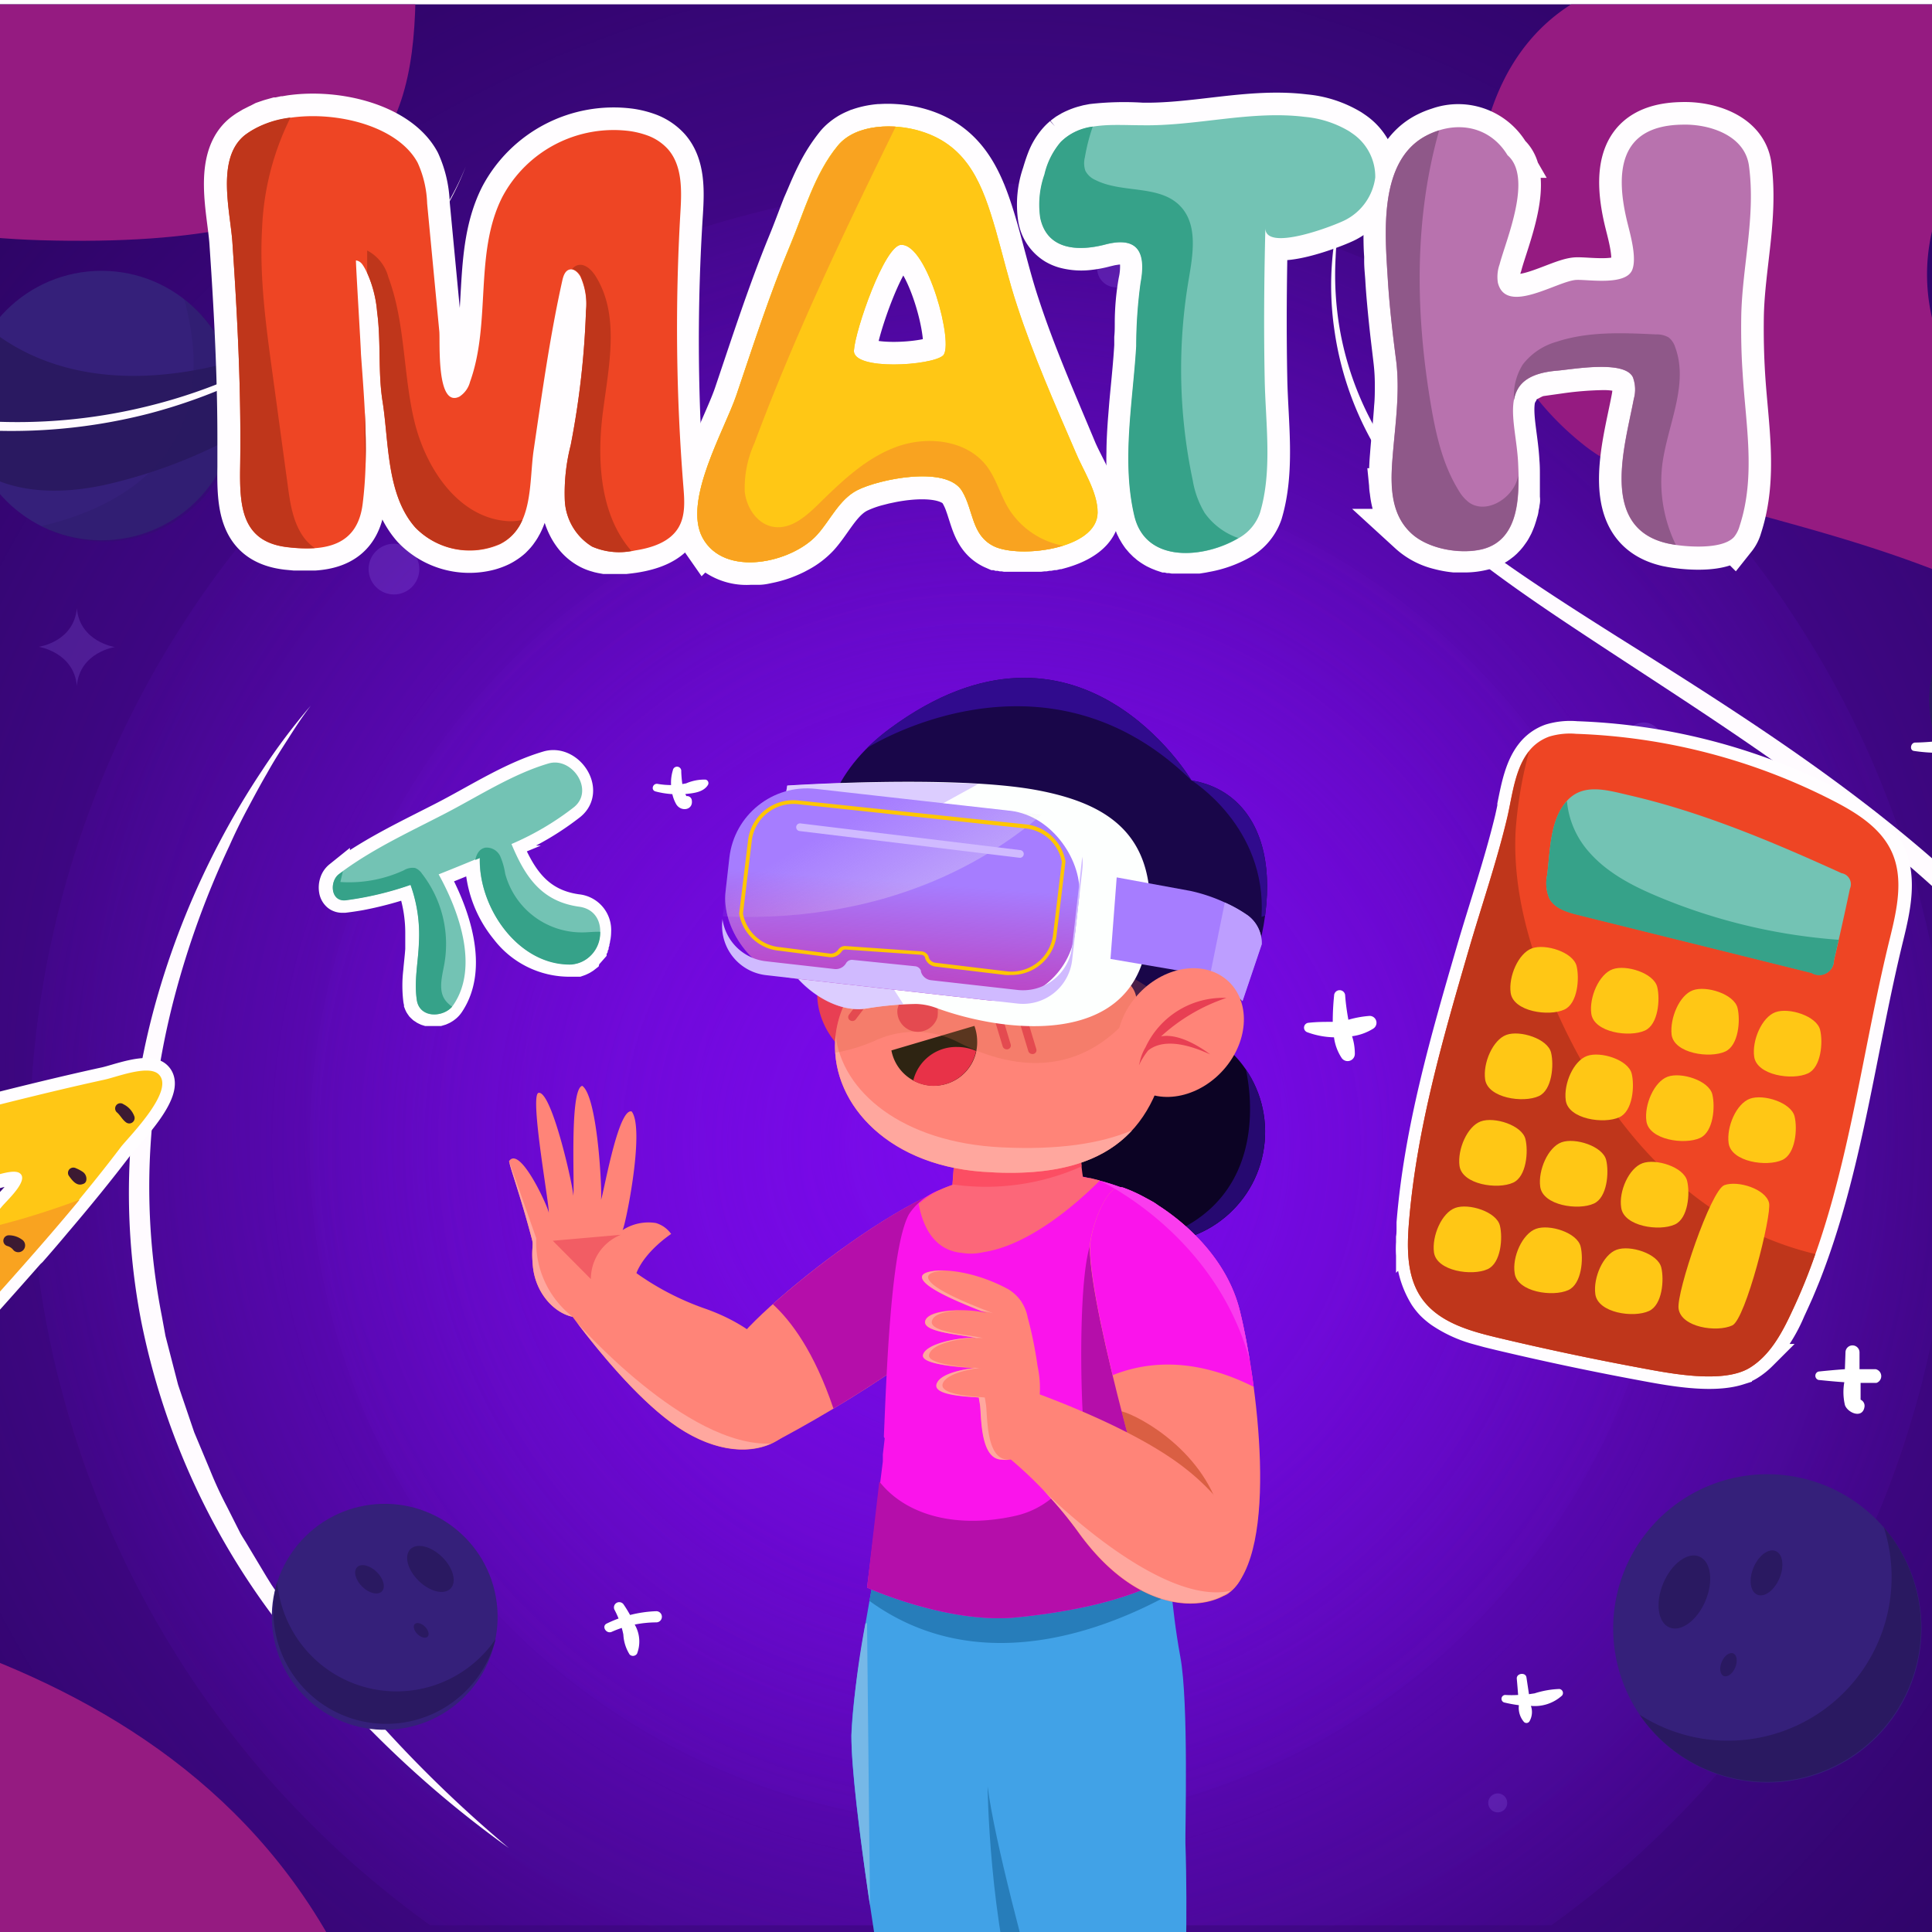 <svg xmlns="http://www.w3.org/2000/svg" xmlns:xlink="http://www.w3.org/1999/xlink" viewBox="0 0 230 230"><defs><style>.cls-1,.cls-51{fill:none;}.cls-2{isolation:isolate;}.cls-3{clip-path:url(#clip-path);}.cls-4{clip-path:url(#clip-path-2);}.cls-5{clip-path:url(#clip-path-3);}.cls-6{fill:#1e044b;}.cls-7,.cls-8{opacity:0.74;}.cls-7{fill:url(#Degradado_sin_nombre_14);}.cls-8{fill:url(#Degradado_sin_nombre_14-2);}.cls-9{opacity:0.58;}.cls-10{opacity:0.9;fill:url(#Degradado_sin_nombre_14-3);}.cls-11,.cls-45,.cls-46{opacity:0.45;}.cls-12{fill:url(#Degradado_sin_nombre_9);}.cls-13{fill:url(#Degradado_sin_nombre_9-2);}.cls-14{fill:#fffbff;}.cls-15{fill:#35207a;}.cls-16,.cls-17{fill:#2a1961;}.cls-17,.cls-41{opacity:0.26;mix-blend-mode:multiply;}.cls-18{opacity:0.19;}.cls-19{fill:#a67dff;}.cls-20{fill:#ff8478;}.cls-21{fill:#b50eaa;}.cls-22{fill:#ffa79e;}.cls-23{opacity:0.56;}.cls-24{fill:#e83f53;}.cls-25{fill:#0c0324;}.cls-26{fill:#260970;}.cls-27{fill:#41a2e7;}.cls-28{fill:#76b8e7;}.cls-29{fill:#277dba;}.cls-30{fill:#fa3cee;}.cls-31{fill:#fa14eb;}.cls-32{fill:#fc6779;}.cls-33{fill:#fc4e63;}.cls-34{fill:#ff5252;}.cls-35{fill:#190649;}.cls-36{fill:#300b8d;}.cls-37{fill:#2e2412;}.cls-38{fill:#e83248;}.cls-39{fill:#540654;}.cls-40{fill:#650808;}.cls-41{fill:#da6b47;}.cls-42{fill:#fdfffe;}.cls-43,.cls-44{fill:#bd9eff;}.cls-43{opacity:0.51;}.cls-45{fill:url(#Degradado_sin_nombre_5);}.cls-46{fill:url(#Degradado_sin_nombre_4);}.cls-47{fill:#d0baff;}.cls-48{fill:#ffc600;}.cls-49{fill:#b73a0e;opacity:0.5;}.cls-50{fill:#951b81;}.cls-51,.cls-57{stroke:#fffdff;stroke-miterlimit:10;}.cls-51{stroke-width:2.99px;}.cls-52{fill:#ee4524;}.cls-53{fill:#bf361b;}.cls-54{fill:#73c3b4;}.cls-55{fill:#ffc715;}.cls-56{fill:#36a289;}.cls-57{fill:#fffdff;stroke-width:5.38px;}.cls-58{fill:#b872ae;}.cls-59{fill:#f9a320;}.cls-60{fill:#8f5889;}.cls-61{fill:#3c1a32;}.cls-62{fill:#fff;}</style><clipPath id="clip-path"><rect class="cls-1" y="0.52" width="230" height="230"/></clipPath><clipPath id="clip-path-2"><rect class="cls-1" x="-164.36" width="526.58" height="230"/></clipPath><clipPath id="clip-path-3"><rect class="cls-1" x="-299.34" width="798.95" height="230"/></clipPath><radialGradient id="Degradado_sin_nombre_14" cx="118.67" cy="129.73" r="222.63" gradientTransform="translate(-0.65)" gradientUnits="userSpaceOnUse"><stop offset="0" stop-color="#7e0af2"/><stop offset="0.21" stop-color="#7e0af2" stop-opacity="0.79"/><stop offset="0.89" stop-color="#7e0af2" stop-opacity="0"/></radialGradient><radialGradient id="Degradado_sin_nombre_14-2" cx="118.67" cy="137.05" r="142.85" gradientTransform="translate(-0.65 -0.66)" xlink:href="#Degradado_sin_nombre_14"/><radialGradient id="Degradado_sin_nombre_14-3" cx="118.67" cy="137.05" r="101.22" gradientTransform="translate(-0.65 -0.66)" xlink:href="#Degradado_sin_nombre_14"/><linearGradient id="Degradado_sin_nombre_9" x1="-394.94" y1="112.07" x2="-52.13" y2="114.09" gradientTransform="matrix(1, 0, 0, 1, 0, 0)" xlink:href="#Degradado_sin_nombre_14"/><linearGradient id="Degradado_sin_nombre_9-2" x1="-2813.9" y1="112.05" x2="-2471.1" y2="114.07" gradientTransform="matrix(-1, 0, 0, 1, -2209.23, 0)" xlink:href="#Degradado_sin_nombre_14"/><linearGradient id="Degradado_sin_nombre_5" x1="106.61" y1="117.83" x2="107.64" y2="103.55" gradientTransform="matrix(0.99, -0.11, 0.11, 0.99, -11.26, 12.71)" gradientUnits="userSpaceOnUse"><stop offset="0" stop-color="#d6007d"/><stop offset="0.21" stop-color="#d6007d" stop-opacity="0.79"/><stop offset="0.89" stop-color="#d6007d" stop-opacity="0"/></linearGradient><linearGradient id="Degradado_sin_nombre_4" x1="111.32" y1="113.88" x2="100.41" y2="95.06" gradientUnits="userSpaceOnUse"><stop offset="0" stop-color="#f2f2f2"/><stop offset="0.21" stop-color="#f2f2f2" stop-opacity="0.79"/><stop offset="0.89" stop-color="#f2f2f2" stop-opacity="0"/></linearGradient></defs><title>2nd Grade Math- Online Games for Improving Math Skills</title><g class="cls-2"><g id="Слой_1" data-name="Слой 1"><g class="cls-3"><g class="cls-4"><g class="cls-5"><path class="cls-6" d="M-299.34,0V230H499.61V0H-299.34Z"/><path class="cls-7" d="M-66.11,130.34A183.09,183.09,0,0,0-36.79,230H272.69A184,184,0,0,0,247.85,0H-12A183.39,183.39,0,0,0-66.11,130.34Z"/><path class="cls-8" d="M51.22,229.2H184.68a114.42,114.42,0,1,0-133.46,0Z"/><g class="cls-9"><ellipse class="cls-10" cx="117.95" cy="136.27" rx="81.08" ry="81.06"/></g><g class="cls-11"><path class="cls-12" d="M-335.62-15.09V242.63c0,4.48-1.47,8.11,2.7,8.11H119.55a7.84,7.84,0,0,0,7.54-8.11V-15.09a7.84,7.84,0,0,0-7.54-8.11H-328.08A7.84,7.84,0,0,0-335.62-15.09Z"/></g><g class="cls-11"><path class="cls-13" d="M545.36-15.09V242.63a7.84,7.84,0,0,1-7.54,8.11H90.19a7.84,7.84,0,0,1-7.54-8.11V-15.09a7.84,7.84,0,0,1,7.54-8.11H537.82A7.84,7.84,0,0,1,545.36-15.09Z"/></g><path class="cls-14" d="M37,84c-1,1.3-1.87,2.64-2.73,4Q33.62,89,33,90t-1.23,2.09c-.81,1.39-1.57,2.82-2.33,4.24s-1.47,2.87-2.12,4.34a105.12,105.12,0,0,0-6.57,18.09,92.08,92.08,0,0,0-2.9,18.94,79.77,79.77,0,0,0,1.42,19l.43,2.35.6,2.32.6,2.32.3,1.16.38,1.13,1.54,4.53L25,175a46.35,46.35,0,0,0,2,4.33l1.08,2.14.54,1.07c.2.35.41.69.61,1l2.47,4.12.62,1,.68,1,1.37,2A152.15,152.15,0,0,0,60.57,220a127.12,127.12,0,0,1-27.78-27.21,87.17,87.17,0,0,1-16-35.6,80.53,80.53,0,0,1-1.32-19.64,88.11,88.11,0,0,1,3.39-19.34,96.88,96.88,0,0,1,7.36-18.12,95.25,95.25,0,0,1,5-8.4A73.73,73.73,0,0,1,37,84Z"/><path class="cls-14" d="M255.1,134.06a80,80,0,0,0-9-14.95c-7.06-9.26-15.73-17.1-24.89-24.07S202.3,81.92,192.59,75.83c-4.84-3.06-9.67-6.13-14.31-9.44a62.56,62.56,0,0,1-6.6-5.34,43.3,43.3,0,0,1-5.58-6.36,37.11,37.11,0,0,1-6.6-15.49A38,38,0,0,1,159,30.7a33.69,33.69,0,0,1,1.41-8.44,36.49,36.49,0,0,0-1.55,17.06,38.07,38.07,0,0,0,6.24,16.1,43.59,43.59,0,0,0,5.58,6.69,64.14,64.14,0,0,0,6.63,5.63c4.62,3.46,9.43,6.61,14.22,9.76,9.59,6.29,19.23,12.46,28.24,19.45s17.5,14.66,24.33,23.7a77.78,77.78,0,0,1,8.75,14.45,67.41,67.41,0,0,1,5.09,16.06A78,78,0,0,1,259.1,168a97.1,97.1,0,0,1-2.17,16.85,132.71,132.71,0,0,1-11.79,32q-3.22,6.3-7,12.33h.93c2.54-3.81,5-7.72,7.16-11.74a128.91,128.91,0,0,0,12.62-32.13,86.84,86.84,0,0,0,1.44-34.59A68.61,68.61,0,0,0,255.1,134.06Z"/><path class="cls-15" d="M192.71,198.75a18.35,18.35,0,1,1,22.58,12.79A18.36,18.36,0,0,1,192.71,198.75Z"/><path class="cls-16" d="M224.26,181.82c.08.24.15.48.22.72a19.47,19.47,0,0,1-29.29,21.59,18.35,18.35,0,1,0,29.07-22.31Z"/><ellipse class="cls-16" cx="200.53" cy="189.54" rx="4.58" ry="2.72" transform="translate(-52.13 300.45) rotate(-67.09)"/><ellipse class="cls-16" cx="210.31" cy="187.26" rx="2.82" ry="1.67" transform="translate(-44.06 308.07) rotate(-67.09)"/><ellipse class="cls-16" cx="205.77" cy="198.16" rx="1.46" ry="0.87" transform="translate(-56.88 310.53) rotate(-67.08)"/><ellipse class="cls-15" cx="245.73" cy="83.33" rx="16.03" ry="16.04"/><path class="cls-16" d="M232.49,74.29A16,16,0,0,0,232,91.62c2.61,1.45,7.6,2.92,15.86.72a60.28,60.28,0,0,0,13.42-5.21,16,16,0,0,0-.38-8.93C245.79,82.21,236.86,77.82,232.49,74.29Z"/><ellipse class="cls-15" cx="12.08" cy="48.28" rx="16.03" ry="16.04"/><path class="cls-16" d="M-1.16,39.24a16,16,0,0,0-.47,17.33C1,58,6,59.5,14.23,57.3a60.28,60.28,0,0,0,13.42-5.21,16,16,0,0,0-.38-8.93C12.15,47.16,3.22,42.77-1.16,39.24Z"/><path class="cls-17" d="M21.93,35.63c5.14,19-8.63,25.05-17,27a16,16,0,0,0,17-27Z"/><ellipse class="cls-15" cx="45.8" cy="192.48" rx="13.44" ry="13.45" transform="translate(-23.99 7.34) rotate(-7.27)"/><path class="cls-16" d="M33,188.3c0,.18,0,.36.06.55A14.26,14.26,0,0,0,59,195.12a13.44,13.44,0,1,1-26-6.82Z"/><ellipse class="cls-16" cx="51.24" cy="186.78" rx="1.99" ry="3.35" transform="translate(-118.19 92.94) rotate(-45.68)"/><ellipse class="cls-16" cx="43.99" cy="188.01" rx="1.23" ry="2.06" transform="translate(-121.26 88.13) rotate(-45.68)"/><ellipse class="cls-16" cx="50.14" cy="194.09" rx="0.63" ry="1.07" transform="translate(-123.75 94.36) rotate(-45.68)"/><g class="cls-18"><path class="cls-19" d="M9.15,81.64c.36-4,4.52-4.61,4.52-4.61s-4.16-.62-4.52-4.61C8.78,76.42,4.62,77,4.62,77S8.78,77.65,9.15,81.64Z"/><circle class="cls-19" cx="132.88" cy="31.94" r="2.27"/><circle class="cls-19" cx="-1.5" cy="205.68" r="1.84"/><circle class="cls-19" cx="46.9" cy="67.75" r="3.02"/><circle class="cls-19" cx="195.68" cy="88.17" r="2.16"/><circle class="cls-19" cx="178.3" cy="214.63" r="1.13"/></g><path class="cls-20" d="M118.16,141.29c-5-4.31-30,15.75-31.12,19.49,0,0-1.22,6,4.76,11.08,7.87-4.09,25.33-14.52,26.88-20.82C119.14,149.2,119.58,142.52,118.16,141.29Z"/><path class="cls-21" d="M118.69,151c.45-1.83.89-8.51-.53-9.74-3.7-3.19-18.34,7-26.16,14,2.18,2,4.94,5.67,7.22,12.43C107.5,162.74,117.53,155.73,118.69,151Z"/><path class="cls-20" d="M94.22,170c-2.41,3.13-8.13,3.95-14.38-.69-6.62-4.91-13.73-15.4-13.73-15.4l7.52-4A32.61,32.61,0,0,0,84,155.81C94.25,159.45,96.31,167.36,94.22,170Z"/><path class="cls-22" d="M91.81,171.85c-10.08.47-23.13-14.41-23.14-14.42,2.66,3.51,7,8.78,11.16,11.86C84.51,172.76,88.89,173.17,91.81,171.85Z"/><path class="cls-20" d="M63.44,150.76c-.21-2.13.09-2.45-.09-3.14-1.38-5.25-2.49-8.16-2.75-9.39,1.36-2,4.91,6.06,4.71,6.14.27,0-2.32-14-1.2-14.27,1.64-.31,4.35,12.18,4.11,12.22.28.11-.53-12.74,1.1-13.05,1.93,1.38,2.41,13.61,2.21,13.55.19.13,2-11,3.67-10.5,1.66,2.17-.89,14.3-1.11,14.14a5.63,5.63,0,0,1,4-.86,3.43,3.43,0,0,1,1.81,1.3s-3.07,2-4.13,4.64a8.24,8.24,0,0,1-6.16,5.22C67.13,157.34,63.84,154.72,63.44,150.76Z"/><path class="cls-22" d="M63.44,150.76c.32,3.23,2.57,5.56,4.73,6a11.25,11.25,0,0,1-4.33-9.35l-3.24-9.19c.26,1.23,1.37,4.14,2.75,9.39C63.53,148.31,63.23,148.63,63.44,150.76Z"/><g class="cls-23"><path class="cls-24" d="M73.91,147a5.68,5.68,0,0,0-3.57,5.27l-4.53-4.56Z"/></g><ellipse class="cls-25" cx="137.4" cy="134.74" rx="13.21" ry="13.21" transform="translate(-9.26 259.35) rotate(-84.79)"/><path class="cls-26" d="M150.55,135.94a13.16,13.16,0,0,0-2.24-8.65c.55,2.43,3.12,16.78-12.1,20.61A13.21,13.21,0,0,0,150.55,135.94Z"/><path class="cls-27" d="M101.36,206.6c.06-5.89,3.13-21.22,3.13-21.22h20l-.91,47s-6.38,28.79-7.71,31.16h-8.19l-2.21-24.8S101.28,214.32,101.36,206.6Z"/><path class="cls-28" d="M103.22,193.25l-.19,0a105.4,105.4,0,0,0-1.67,13.31c0,4.1,1.12,12.92,2.21,20.28h0Z"/><path class="cls-29" d="M123.57,232.37s-.84,3.79-2,8.72c-3.84-12.37-4-28.43-4-28.43s3.22,3,6.26,6Z"/><path class="cls-27" d="M138.91,185.37c.4.59.41,5.33,1.61,11.9,1,5.34.56,20.92.6,22.1.31,9-.12,17.55.09,20.12.42,5.12-2.2,25.74-2.2,25.74l-7.3.89s-12.48-40.61-14.14-53.46c-.93-7.22-1.42-30.36-1.42-30.36Z"/><path class="cls-29" d="M103.5,190.58c.55-3,1-5.21,1-5.21h11.73c0-1.89-.07-3.07-.07-3.07l22.77,3.07a29.36,29.36,0,0,1,2,3.48C134.1,192.92,117.54,200.78,103.5,190.58Z"/><path class="cls-30" d="M104,169.22l0,0h0Z"/><path class="cls-31" d="M136.18,165.74l0-.06,3.78-6.8c5.86-10.82-2.7-15.78-2.7-15.78C130,139,119.7,138.23,112,141.61a7.47,7.47,0,0,0-3.78,2.93c-2.22,4-2.7,19.74-3,26.5l.1.2-.22,1.92c0,.2,0,.38,0,.52s0,.2,0,.3L103.22,189s9.64,4.37,17.82,3.54c14.91-1.5,19-5.55,19-5.55l-4-12.15A13.38,13.38,0,0,1,136.18,165.74Z"/><path class="cls-32" d="M129.8,140.25l-.17,0-.71-.14c-.3-1.78-.61-5.62.3-12.58L114,132.75l-.62,8.31c-.48.17-1,.36-1.42.56-.24.1-.47.22-.7.34l0,0a10.12,10.12,0,0,0-1.9,1.36c.59,3.09,2.06,5.56,5.19,5.84a6.55,6.55,0,0,0,2.56-.1c5.32-.81,10.88-5.57,13.83-8.53C130.56,140.44,130.18,140.34,129.8,140.25Z"/><path class="cls-33" d="M128.68,133.32c-2.27-1.32-4.8-2.79-6.07-3.55l-8.59,3L113.4,141a27.94,27.94,0,0,0,15.36-2.14A37.19,37.19,0,0,1,128.68,133.32Z"/><path class="cls-21" d="M135.74,173.72h0q-.14-.59-.24-1.18a12.9,12.9,0,0,1,.68-6.79l0-.06,3.78-6.8c.15-.28.29-.55.42-.82l.16-.34.15-.34c4.33-9.77-3.43-14.28-3.43-14.28l-.51-.27c-5.49.23-7,5.49-7,5.49-1.26,4-1.16,16-.77,21.29a10.39,10.39,0,0,1-8.16,10.85c-6.73,1.5-12.87.06-16.14-4.1L103.22,189s9.64,4.37,17.82,3.54c14.91-1.5,19-5.55,19-5.55l-4-12.15Q135.89,174.31,135.74,173.72Z"/><path class="cls-24" d="M109.52,117.35c1.61,3.86.33,8-2.86,9.15s-7.07-1-8.68-4.83-.33-8,2.86-9.15S107.91,113.48,109.52,117.35Z"/><path class="cls-34" d="M107,124.13c0-.15,0-.28,0-.43,0,.11,0,.19,0,.26a5.21,5.21,0,0,0-.14-1.86,9.23,9.23,0,0,0-6.89-7.61,19.76,19.76,0,0,1,5.59,6c-2.08-1.08-5.63.36-5.63.36,4.09-.59,5.81.44,6.54,1.5A8.27,8.27,0,0,1,107,124.13Z"/><path class="cls-20" d="M101.37,118l1.95-9.92c1.37-.11-.71-15.46,29.25-7.3,11.66,1.87,12.11,9.05,12.11,9.05l-5.94,15,.44-.4-.09.47c-1.83,10-7.63,15.67-22.17,14.59S95.81,126.69,101.37,118Z"/><path class="cls-22" d="M119.24,136.59c-11.91-.58-19-6.68-19.76-13.33-.84,7.56,5.7,15.36,17.44,16.23,8.79.66,14.39-1.17,17.84-4.92C130.93,136.18,125.87,136.91,119.24,136.59Z"/><path class="cls-35" d="M141.83,92.89l.27.06c8.33,1.57,12.34,11.64,4.64,28.54l-4.53.18-3.47,3.15-4-3.37s1.86-3.22-1.11-4.92c-3.72-2.13-4.79-9.37-1.09-15.78-30-8.15-27.89,7.2-29.25,7.3l-1,5.69h0c-2.33-1.14-10.5-16.58,3.65-27C128.38,70.18,141.83,92.89,141.83,92.89Z"/><path class="cls-36" d="M105.92,86.74a24,24,0,0,0-2.7,2.31s21-13.43,38.61,3.85C141.83,92.89,128.38,70.18,105.92,86.74Z"/><path class="cls-36" d="M150.18,109.15l.42-.14c1.27-9.36-2.49-14.93-8.5-16.06l-.27-.06S150.85,98.43,150.18,109.15Z"/><path class="cls-37" d="M116,122.13a5.4,5.4,0,0,1,.33,1.85,5.15,5.15,0,0,1-10.21,1.07Z"/><path class="cls-38" d="M111.16,129.27a5,5,0,0,1-2.44-.63,5.25,5.25,0,0,1,5.23-4,5.62,5.62,0,0,1,2.25.47A5.19,5.19,0,0,1,111.16,129.27Z"/><path class="cls-24" d="M106.83,120.23a2.44,2.44,0,0,0,4.77.87c.21-1.16-.29-4.46-1.6-4.71S107,119.07,106.83,120.23Z"/><ellipse class="cls-39" cx="104.63" cy="113.33" rx="2.55" ry="1.11" transform="translate(-25.72 195.8) rotate(-79.6)"/><path class="cls-40" d="M102.4,109.32s4.79-2,7.23-1.73c0,0-.25-4-3.63-3.08S102.4,109.32,102.4,109.32Z"/><ellipse class="cls-39" cx="118.69" cy="115.91" rx="2.55" ry="1.11" transform="translate(-16.74 211.73) rotate(-79.6)"/><path class="cls-40" d="M124.9,114.22s-5.43-4.34-8.58-5.33c0,0,1.31-3.84,5.28-1.25A6.87,6.87,0,0,1,124.9,114.22Z"/><path class="cls-24" d="M119.76,124.91a.51.51,0,0,0,.22,0,.46.46,0,0,0,.34-.58l-1-3.31a.5.5,0,0,0-.61-.33.46.46,0,0,0-.34.58l1,3.31A.5.5,0,0,0,119.76,124.91Z"/><path class="cls-24" d="M122.81,125.47a.51.51,0,0,0,.22,0,.46.46,0,0,0,.34-.58l-1-3.31a.5.5,0,0,0-.61-.33.46.46,0,0,0-.34.58l1,3.31A.5.5,0,0,0,122.81,125.47Z"/><path class="cls-24" d="M101.38,121.54a.5.5,0,0,0,.49-.18l2.08-2.75a.46.46,0,0,0-.11-.66.5.5,0,0,0-.69.1l-2.08,2.75a.46.46,0,0,0,.11.66A.51.51,0,0,0,101.38,121.54Z"/><path class="cls-41" d="M120.33,107.44l-16-2.07c-.57,1.5-.69,2.66-1.06,2.69L101.37,118a12.09,12.09,0,0,0-1.93,7.32,20,20,0,0,0,4.74-1.44,11.35,11.35,0,0,1,9.91.2c5.87,3,15.64,5.43,22.84-6.4Z"/><path class="cls-42" d="M93.72,93.52s19.9-1.32,29.81.56c9.34,1.77,15.07,6.12,12.94,18.57-2.06,12-16.83,10.36-25.07,7.32a7.41,7.41,0,0,0-2.33-.45,39.67,39.67,0,0,0-6,.55c-4,.6-8.91-3.05-10.34-7.34S93.72,93.52,93.72,93.52Z"/><path class="cls-43" d="M101.56,110.25l.95-7.33-10.22,3.59a20.18,20.18,0,0,0,.4,6.22C94.12,117,99,120.67,103,120.07c1.41-.21,3.12-.43,4.55-.51Z"/><path class="cls-43" d="M93,98.46l8.93,2.86,14.55-8a216.52,216.52,0,0,0-22.78.23S93.37,95.62,93,98.46Z"/><path class="cls-19" d="M132.94,104.45l-.74,9.71,9.08,1.55a10.14,10.14,0,0,1,4.62,1.65l2,1.82,2.28-6.75a4.09,4.09,0,0,0-1.6-3.43h0a19.8,19.8,0,0,0-6.87-2.94Z"/><path class="cls-44" d="M148.57,109h0a14.77,14.77,0,0,0-2.76-1.56L144,116.35a8.41,8.41,0,0,1,1.93,1l2,1.82,2.28-6.75A4.09,4.09,0,0,0,148.57,109Z"/><rect class="cls-19" x="86.48" y="95.14" width="41.9" height="22.71" rx="9.3" ry="9.3" transform="translate(12.61 -11.37) rotate(6.44)"/><rect class="cls-45" x="86.48" y="95.14" width="41.9" height="22.71" rx="9.3" ry="9.3" transform="translate(12.61 -11.37) rotate(6.44)"/><path class="cls-46" d="M124,97l-.34-.06L93.74,93.53a5.89,5.89,0,0,0-6.52,5.2l-1.17,10.35C95.31,109.54,110.81,108.21,124,97Z"/><path class="cls-47" d="M128.84,102l-1.2,10.65a5.89,5.89,0,0,1-6.52,5.2l-10.29-1.16a1.42,1.42,0,0,1-1.19-1l0-.1a.81.81,0,0,0-.69-.56l-7.45-.76a.81.81,0,0,0-.78.4h0a1.42,1.42,0,0,1-1.38.69l-8.12-.92A5.89,5.89,0,0,1,86,109.37l0,.2a5.9,5.9,0,0,0,5.2,6.52l8.12.92h0l11.16,1.26h0l10.64,1.2a5.89,5.89,0,0,0,6.52-5.2l1.22-10.85A5.89,5.89,0,0,0,128.84,102Z"/><path class="cls-48" d="M120.31,116.07a5.87,5.87,0,0,1-.62,0l-8.31-1a1.48,1.48,0,0,1-1.25-1l0-.08a.5.5,0,0,0-.43-.32l-9-.63a.53.53,0,0,0-.5.23,1.53,1.53,0,0,1-1.45.68l-5.9-.76A5.34,5.34,0,0,1,88,108.8v-.06l1.08-8.89a5.44,5.44,0,0,1,6.09-4.54L122,98.13a5.34,5.34,0,0,1,4.84,4.42v.06l-1.08,8.89A5.4,5.4,0,0,1,120.31,116.07Zm-19.67-3.44h.09l9,.63a1,1,0,0,1,.82.62l0,.08a1,1,0,0,0,.88.66l8.31,1a5,5,0,0,0,5.6-4.15l1.07-8.86a4.89,4.89,0,0,0-4.44-4L95.12,95.75a5,5,0,0,0-5.6,4.15l-1.07,8.86a4.9,4.9,0,0,0,4.44,4h0l5.9.76a1.08,1.08,0,0,0,1-.47A1,1,0,0,1,100.64,112.62Z"/><path class="cls-47" d="M121.39,102.11h-.06L95.15,98.93a.46.46,0,0,1,.11-.91l26.18,3.18a.46.46,0,0,1-.05.92Z"/><path class="cls-20" d="M135.09,118.84c-2.91,3.58-2.83,8.32.17,10.57s7.78,1.18,10.69-2.4,2.83-8.32-.17-10.57S138,115.26,135.09,118.84Z"/><path class="cls-24" d="M135.6,126.79c0-.16.1-.29.15-.45,0,.11-.08.2-.1.27a5.74,5.74,0,0,1,.72-1.93A10.17,10.17,0,0,1,146,118.8a21.78,21.78,0,0,0-7.78,4.58c2.54-.49,5.84,2.14,5.84,2.14-4.14-1.9-6.28-1.35-7.38-.46A9.11,9.11,0,0,0,135.6,126.79Z"/><path class="cls-20" d="M133.67,141.38c4.05,1.39,11.94,6.62,13.92,14.63s4.86,28.7-1.3,33.64c-2.85,2.28-8.56-6.43-8.56-6.43s-7.93-26.6-8-34.67C129.75,146.49,131.72,140.71,133.67,141.38Z"/><path class="cls-49" d="M136.78,180l8.65.8c-1.81-7.86-9.64-12.19-11.91-12.79C134.72,172.7,136,177.12,136.78,180Z"/><path class="cls-31" d="M133.67,141.38c4.05,1.39,11.94,6.62,13.92,14.63a87.63,87.63,0,0,1,1.66,9.09c-4.67-2.35-10.63-3.85-16.79-1.39-1.47-6.09-2.68-12-2.69-15.17C129.75,146.49,131.72,140.71,133.67,141.38Z"/><path class="cls-30" d="M147.59,156c-1.41-5.7-5.81-10-9.69-12.5a6.94,6.94,0,0,0-.61-.42l-.93-.5a17.75,17.75,0,0,0-2.69-1.22l-.2,0c-.82-.3-1.67-.57-2.53-.8h0s13.73,6.3,17.83,21.37C148.39,159.61,148,157.57,147.59,156Z"/><path class="cls-20" d="M146.49,189.47c3.8-3.09,1.09-9.75-5.74-14.93-7.22-5.49-20.5-9.79-20.5-9.79l-1.27,7.9a47.84,47.84,0,0,1,9.41,9.79C135.4,192.17,143.29,191.93,146.49,189.47Z"/><path class="cls-22" d="M124.19,177.39h0a48.6,48.6,0,0,1,4.2,5c7,9.73,14.9,9.5,18.1,7C137.87,191.27,124.11,177.3,124.19,177.39Z"/><path class="cls-20" d="M109.78,151.92c.24-1,5.17-1.2,10.27,1.57a5.17,5.17,0,0,1,1.46,1.35,1.4,1.4,0,0,1,.16.25,5,5,0,0,1,.67,1.73,47.16,47.16,0,0,1,1.18,5.82c.65,3,0,5-.21,6.88-.7,5-4,4.24-4,4.24-2.75,0-2.41-5.66-2.65-6.71l-.11-.68c-1-.11-5.54-.26-5-1.68s4.57-1.89,4.54-1.84-6.48-.24-6.18-1.56,4.63-2.17,6.28-2c-2-.46-6.73-.72-6-2.18s5.87-1.27,7.29-.76C116.09,155.76,109.43,153.33,109.78,151.92Z"/><path class="cls-22" d="M116.82,156.07a6.73,6.73,0,0,1,1.4.27c-1.41-.58-8.07-3-7.72-4.41.09-.36.81-.61,1.95-.65-1.54-.05-2.56.23-2.67.65C109.47,153.17,114.65,155.21,116.82,156.07Z"/><path class="cls-22" d="M120,173.76c-2.75,0-2.41-5.66-2.65-6.71l-.11-.68c-1-.11-5.54-.26-5-1.68s4.57-1.89,4.54-1.84-6.48-.24-6.18-1.56,3.44-1.94,5.38-2c-1.76-.1-5.74.63-6.1,2s6.22,1.5,6.18,1.56-3.9.33-4.54,1.84,4,1.57,5,1.68l.11.68c.24,1.05-.1,6.72,2.65,6.71a2.61,2.61,0,0,0,.8,0Z"/><path class="cls-22" d="M114.76,156c-1.91,0-4.09.23-4.55,1.12-.7,1.45,3.9,1.71,6,2.17a6.29,6.29,0,0,1,.79,0c-2-.46-6.73-.72-6-2.18C111.33,156.32,113.06,156,114.76,156Z"/><path class="cls-1" d="M-92,22.39V223.71A6.32,6.32,0,0,0-85.74,230H288.57a6.32,6.32,0,0,0,6.31-6.33V22.39a6.32,6.32,0,0,0-6.31-6.33H-85.74A6.32,6.32,0,0,0-92,22.39Z"/><path class="cls-50" d="M484.28,0H187.91c-9.83,5.61-12.15,16.84-12.17,24.58-.17,8.29,2,19.88,12.91,28.47,18.11,14.19,71,4.42,101.79,77.35,10.9,30.55,12.15,68.91,6.21,80-4.18,7.83-12.66,15.92-26.23,19.59H421.34a56.82,56.82,0,0,0,16.85-22.82c21.49-52.87-79.18-28.26-105.67-106.63C317,54.49,373.71-7,421.17,39.61c33.88,33.26,59.68,63.31,78.43,63.13V0ZM308.19,41C301,56.09,268.39,60.86,246.1,54.49s-23-38.54,2.39-43.81C281.13,3.91,315.36,25.82,308.19,41Z"/><path class="cls-50" d="M-99.94,0C-62.38,9.84-27.56,27.69,4.9,28.6,43.64,29.7,49.09,17.12,49.46,0Z"/><path class="cls-50" d="M39.07,230.41c-22.91-39.93-75.65-40.66-97.72-47C-87.82,175.13-92,132.6-92,132.6l-.28-1C-96.88,101.72-89.61,78.89-82.27,66c8-13.94-28.26-74.08-113.44-25.49s-19.37,87.48-8.76,97.58c32.64,31.06-21.08,98.51-94.87,54V230H-78.56c0-.27-.1.67-.15.41Zm-164.33-113c-27.86,15.13-75.23.8-80.8-14.74s50.95-74.87,91.55-45.4C-102.88,65.73-97.4,102.28-125.26,117.42Z"/><path class="cls-14" d="M-284.07,96.71a40.91,40.91,0,0,0,11.84-3.22A46.9,46.9,0,0,0-261.83,87c6.36-5.2,11.61-11.58,16.68-18s10-13.06,15.3-19.38a160.15,160.15,0,0,1,17.17-17.82,117.6,117.6,0,0,1,20.2-14.35,122.39,122.39,0,0,1,22.76-9.84c2-.67,4-1.16,6-1.73s4-1,6.06-1.36A102,102,0,0,1-145.37,2.8a111.24,111.24,0,0,1,24.8.9c16.43,2.43,32.12,8.19,47,15.18,7.46,3.52,14.77,7.35,21.95,11.4,3.59,2,7.15,4.09,10.69,6.2a120.5,120.5,0,0,0,10.72,6A77.67,77.67,0,0,0-6.89,49.63,64.79,64.79,0,0,0,17.42,48.4a64.39,64.39,0,0,0,22.2-10.13,57.3,57.3,0,0,0,9.2-8.13,32.89,32.89,0,0,0,6.62-10.3A33,33,0,0,1,49,30.29a57.64,57.64,0,0,1-9.11,8.34A65.06,65.06,0,0,1,17.64,49.26,65.71,65.71,0,0,1-7,50.77,78.93,78.93,0,0,1-30.78,43.7a120.65,120.65,0,0,1-10.9-5.92c-3.53-2.1-7.09-4.14-10.67-6.15-7.16-4-14.45-7.8-21.88-11.27-14.85-6.9-30.42-12.53-46.61-14.9a109.49,109.49,0,0,0-24.41-1,100.26,100.26,0,0,0-12.12,1.62c-2,.34-4,.87-6,1.32s-3.95,1-5.89,1.69a120.78,120.78,0,0,0-22.49,9.64,121.47,121.47,0,0,0-20.06,14A158.92,158.92,0,0,0-229,50.31c-5.34,6.23-10.31,12.78-15.48,19.19s-10.59,12.7-17.09,17.82a47.22,47.22,0,0,1-10.58,6.35A41,41,0,0,1-284.07,96.71Z"/><path class="cls-51" d="M218.33,95.35a72.38,72.38,0,0,0-30.66-8,8.51,8.51,0,0,0-3.21.33A5.42,5.42,0,0,0,182,89.46h0c-1.35,1.71-1.81,4.14-2.25,6.34l0,.22-.08.39c-.06.3-.13.59-.19.88-1.26,5.26-3.05,10.46-4.57,15.65-3.12,10.71-6.26,21.51-7.16,32.63q0,.29,0,.58c0,.39,0,.78-.06,1.18q0,.3,0,.59a11.15,11.15,0,0,0,1.65,6.64,7.71,7.71,0,0,0,.8,1l0,0a8.73,8.73,0,0,0,1.11.94,15.12,15.12,0,0,0,4.54,2.08l1.28.35,1.27.31q8.4,2,16.9,3.58c3.22.6,8.44,1.64,11.83.57a5.92,5.92,0,0,0,1.33-.59,8.64,8.64,0,0,0,1.56-1.24l.07-.07a19.08,19.08,0,0,0,3.38-5.36c.34-.73.67-1.46,1-2.2l.39-.93.41-1c5.07-12.84,6.62-27,9.92-40.42.82-3.35,1.62-7,.19-10.15C223.94,98.56,221.1,96.78,218.33,95.35Z"/><path class="cls-51" d="M70.72,113.23l0-.07.13-.22,0-.08.11-.22,0-.09.09-.24,0-.08c0-.09.06-.17.08-.26l0-.06c0-.11.05-.21.07-.32h0a4.06,4.06,0,0,0,.06-.69h0a2.78,2.78,0,0,0-2.51-2.95c-4.55-.63-6.46-3.66-8.05-7.46a33.48,33.48,0,0,0,7.44-4.39c2.47-2-.2-6-3-5.21-4.31,1.26-8.41,3.94-12.4,6s-8.38,4.1-12.11,6.84l-.47.33a1.83,1.83,0,0,0-.6.88,2.22,2.22,0,0,0-.09,1.08,1.44,1.44,0,0,0,.47.87,1.15,1.15,0,0,0,.21.14,1.31,1.31,0,0,0,.53.14h.33q1-.12,2-.3a42,42,0,0,0,5.73-1.53,16.92,16.92,0,0,1,1,5.91q0,.44,0,.9c0,.29,0,.59,0,.88-.06.87-.17,1.73-.24,2.58a14.45,14.45,0,0,0,0,3.45,2.25,2.25,0,0,0,.09.38l0,.11a2,2,0,0,0,.1.22l.07.11.12.17.1.1.14.13.12.08.15.1.14.07.15.07.16.05.14,0,.19,0,.13,0h.33l.24,0h.09l.26,0,.07,0,.27-.08,0,0,.27-.12h0l.27-.16h0l.25-.19h0a2.22,2.22,0,0,0,.38-.43c3-4.42.74-11-1.77-15.52,1.06-.42,2.12-.85,3.17-1.28l1.72-.71a13.67,13.67,0,0,0,3.11,8.74A9.85,9.85,0,0,0,68,114.78l.37,0,.11,0,.23,0,.13,0,.2-.07.13-.05.19-.09.12-.06.18-.11.11-.07.18-.14L70,114l.21-.19,0,0,.23-.26,0,0Z"/><path class="cls-51" d="M18.78,127.8c-1.32-1-4.9.42-6.33.73-3.67.8-7.33,1.68-11,2.59-12.41,3.1-24.71,6.59-37,10.16l-.83.25h0l-.4.13-.12,0-.34.12-.22.09-.39.16-.29.14-.18.1-.28.16-.17.1-.28.2-.13.1a4.9,4.9,0,0,0-.39.33c-1.62,1.56-1.57,3.47-.94,5.29.08.23.16.46.26.68a16.64,16.64,0,0,0,1,1.93c4.14,7,8.46,13.89,12.72,20.81l.44.7a7.6,7.6,0,0,0,1.59,1.87c2.38,1.89,5,.6,7.3-1.4a41.91,41.91,0,0,0,4.34-4.75h0q1.21-1.44,2.44-2.86l.53-.61,2.38-2.72.56-.63,2.07-2.34c2.87-3.22,5.77-6.44,8.62-9.69L4,149.2q1.3-1.48,2.58-3l.3-.36c2.61-3.06,5.15-6.16,7.56-9.34C15.52,135.14,21.05,129.61,18.78,127.8Zm-36,33.52a2.37,2.37,0,0,1-2.52-.13,4.5,4.5,0,0,1-1-1.19c-2.18-3.19-4.39-6.37-6.51-9.6l-.18-.28,0-.07a6.2,6.2,0,0,1-.33-.62l0,0a3.66,3.66,0,0,1-.22-.67v0a2.26,2.26,0,0,1,0-.68v0a1.79,1.79,0,0,1,.06-.33,1.94,1.94,0,0,1,.61-.91,5,5,0,0,1,2.05-.88c6.28-1.65,12.57-3.26,18.92-4.69,1.87-.42,3.74-.82,5.61-1.19.73-.14,2.56-.82,3.24-.34,1.16.83-1.67,3.39-2.2,4-.76.91-1.55,1.8-2.36,2.68h0c-3.08,3.38-6.42,6.61-9.59,9.88l-.38.39q-.83.86-1.64,1.73c-.37.4-.88,1-1.48,1.54-.24.22-.49.44-.74.65A6.15,6.15,0,0,1-17.2,161.32Z"/><path class="cls-52" d="M174.89,112.94c-3.12,10.71-6.26,21.51-7.16,32.63-.25,3.1-.26,6.46,1.53,9,2,2.84,5.65,3.87,9,4.67q8.4,2,16.9,3.58c3.69.69,10,1.95,13.16,0,2.4-1.48,3.81-4.11,5-6.67,6.55-13.91,8-29.65,11.7-44.58.82-3.35,1.62-7,.19-10.15-1.29-2.84-4.13-4.63-6.91-6.06a72.38,72.38,0,0,0-30.66-8,8.51,8.51,0,0,0-3.21.33c-3.94,1.44-4.19,6.18-5,9.6C178.19,102.56,176.4,107.75,174.89,112.94Z"/><path class="cls-53" d="M201.93,142.54c-7.71-5.86-13.21-14.24-17.05-23.13-2.8-6.47-4.81-13.45-4.45-20.49a49.89,49.89,0,0,1,1.6-9.46c-1.67,2.1-2,5.32-2.57,7.83-1.26,5.26-3.05,10.46-4.57,15.65-3.12,10.71-6.26,21.51-7.16,32.63-.25,3.1-.26,6.46,1.53,9,2,2.84,5.65,3.87,9,4.67q8.4,2,16.9,3.58c3.69.69,10,1.95,13.16,0,2.4-1.48,3.81-4.11,5-6.67,1.06-2.24,2-4.53,2.79-6.86A37.67,37.67,0,0,1,201.93,142.54Z"/><path class="cls-54" d="M184.19,104.15a4.6,4.6,0,0,0,.27,2.81c.65,1.17,2.09,1.6,3.39,1.93l27.82,6.91a1.75,1.75,0,0,0,2.66-1.48q1-4.25,1.9-8.52a1.33,1.33,0,0,0-1-1.85c-8-3.64-16.47-7.24-25.17-9.25C191.05,94,187.94,93,186,96.06,184.51,98.34,184.52,101.56,184.19,104.15Z"/><path class="cls-55" d="M179.84,118.19c.31,2.24,4.55,2.85,6.39,2,1.59-.72,1.82-3.72,1.46-5.18-.4-1.66-3.71-2.7-5.32-2.11S179.57,116.24,179.84,118.19Z"/><path class="cls-55" d="M189.44,120.68c.31,2.24,4.55,2.85,6.39,2,1.59-.72,1.82-3.72,1.46-5.18-.4-1.66-3.71-2.7-5.32-2.11S189.17,118.73,189.44,120.68Z"/><path class="cls-55" d="M199,123.18c.31,2.24,4.55,2.85,6.39,2,1.59-.72,1.82-3.72,1.46-5.18-.4-1.66-3.71-2.7-5.32-2.11S198.78,121.22,199,123.18Z"/><path class="cls-55" d="M208.83,125.79c.31,2.24,4.55,2.85,6.39,2,1.59-.72,1.82-3.72,1.46-5.18-.4-1.66-3.71-2.7-5.32-2.11S208.56,123.84,208.83,125.79Z"/><path class="cls-55" d="M176.8,128.49c.31,2.24,4.55,2.85,6.39,2,1.59-.72,1.82-3.72,1.46-5.18-.4-1.66-3.71-2.7-5.32-2.11S176.53,126.54,176.8,128.49Z"/><path class="cls-55" d="M186.4,131c.31,2.24,4.55,2.85,6.39,2,1.59-.72,1.82-3.72,1.46-5.18-.4-1.66-3.71-2.7-5.32-2.11S186.13,129,186.4,131Z"/><path class="cls-55" d="M196,133.47c.31,2.24,4.55,2.85,6.39,2,1.59-.72,1.82-3.72,1.46-5.18-.4-1.66-3.71-2.7-5.32-2.11S195.73,131.52,196,133.47Z"/><path class="cls-55" d="M205.79,136.09c.31,2.24,4.55,2.85,6.39,2,1.59-.72,1.82-3.72,1.46-5.18-.4-1.66-3.71-2.7-5.32-2.11S205.52,134.13,205.79,136.09Z"/><path class="cls-55" d="M173.75,138.79c.31,2.24,4.55,2.85,6.39,2,1.59-.72,1.82-3.72,1.46-5.18-.4-1.66-3.71-2.7-5.32-2.11S173.49,136.84,173.75,138.79Z"/><path class="cls-55" d="M183.36,141.28c.31,2.24,4.55,2.85,6.39,2,1.59-.72,1.82-3.72,1.46-5.18-.4-1.66-3.71-2.7-5.32-2.11S183.09,139.33,183.36,141.28Z"/><path class="cls-55" d="M193,143.77c.31,2.24,4.55,2.85,6.39,2,1.59-.72,1.82-3.72,1.46-5.18-.4-1.66-3.71-2.7-5.32-2.11S192.69,141.82,193,143.77Z"/><path class="cls-55" d="M199.83,155.79c.31,2.24,4.55,2.85,6.39,2,1.59-.72,4.73-13.13,4.38-14.59-.4-1.66-3.71-2.7-5.32-2.11S199.56,153.84,199.83,155.79Z"/><path class="cls-55" d="M170.71,149.09c.31,2.24,4.55,2.85,6.39,2,1.59-.72,1.82-3.72,1.46-5.18-.4-1.66-3.71-2.7-5.32-2.11S170.45,147.13,170.71,149.09Z"/><path class="cls-55" d="M180.32,151.58c.31,2.24,4.55,2.85,6.39,2,1.59-.72,1.82-3.72,1.46-5.18-.4-1.66-3.71-2.7-5.32-2.11S180,149.63,180.32,151.58Z"/><path class="cls-55" d="M189.92,154.07c.31,2.24,4.55,2.85,6.39,2,1.59-.72,1.82-3.72,1.46-5.18-.4-1.66-3.71-2.7-5.32-2.11S189.65,152.12,189.92,154.07Z"/><path class="cls-56" d="M197.53,106.8c-3.11-1.29-6.22-2.88-8.42-5.44a10.53,10.53,0,0,1-2.57-6,5.31,5.31,0,0,0-.58.74c-1.46,2.27-1.45,5.49-1.78,8.09a4.6,4.6,0,0,0,.27,2.81c.65,1.17,2.09,1.6,3.39,1.93l27.82,6.91a1.75,1.75,0,0,0,2.66-1.48c.19-.83.38-1.65.57-2.48A68.52,68.52,0,0,1,197.53,106.8Z"/><path class="cls-54" d="M68.94,107.94c-4.55-.63-6.46-3.66-8.05-7.46a33.48,33.48,0,0,0,7.44-4.39c2.47-2-.2-6-3-5.21-4.31,1.26-8.41,3.94-12.4,6-4.27,2.21-8.74,4.26-12.58,7.17-1.13.85-1,3.32.84,3.1a38.45,38.45,0,0,0,7.69-1.83,17.42,17.42,0,0,1,1,6.81c-.07,2.35-.6,4.57-.25,6.91s3.34,2.09,4.36.57c3-4.42.74-11-1.77-15.52,1.06-.42,2.12-.85,3.17-1.28l1.72-.71c-.16,6,4.65,12.84,10.89,12.68C71.75,114.69,73,108.5,68.94,107.94Z"/><path class="cls-56" d="M53.06,119.14c-.92-1.16-.45-2.83-.18-4.29A13.67,13.67,0,0,0,50.23,104a1.75,1.75,0,0,0-.82-.67,2,2,0,0,0-1.34.28A15.56,15.56,0,0,1,40.52,105l.3-1.27-.48.35c-1.13.85-1,3.32.84,3.1a38.45,38.45,0,0,0,7.69-1.83,17.42,17.42,0,0,1,1,6.81c-.07,2.35-.6,4.57-.25,6.91.32,2.1,3.07,2.1,4.21.77A3.25,3.25,0,0,1,53.06,119.14Z"/><path class="cls-56" d="M69.35,111a9.43,9.43,0,0,1-9.21-7,8.44,8.44,0,0,0-.6-2.09,1.79,1.79,0,0,0-1.75-1c-.71.13-1.06.74-1.21,1.47l.55-.23c-.16,6,4.65,12.84,10.89,12.68a3.77,3.77,0,0,0,3.43-3.9C70.75,110.9,70,111,69.35,111Z"/><path class="cls-57" d="M81,25.29c.16-2.63.25-5.58-1.5-7.55A6.11,6.11,0,0,0,77,16.1a10.43,10.43,0,0,0-2.06-.5A15,15,0,0,0,59.8,23.45c-3.38,6.67-1.3,14.93-3.84,22a3,3,0,0,1-1.27,1.77c-2.78,1.37-2.28-6.58-2.39-7.75L50.85,24.23a12.69,12.69,0,0,0-1.13-4.86c-2.31-4.3-9.49-6.16-15.14-5.35h0l-.76.13-.09,0-.65.14-.14,0-.57.16-.17.05-.5.17-.2.07L31,15l-.2.09-.41.21-.2.1-.4.24-.17.1c-.18.12-.35.24-.52.37-3.46,2.77-1.73,9.08-1.48,12.8q.11,1.67.22,3.33c.42,6.66.73,13.32.73,20q0,1.67,0,3.34c-.07,4.63.13,8.95,5.66,9.57l.85.08.67,0h.95l.61,0h.15c3-.22,5.22-1.55,5.69-5.25.21-1.63.31-3.26.35-4.9q0-.73,0-1.45c0-.37,0-.73,0-1.1s0-.56,0-.84,0-.68,0-1q0-.79-.06-1.57c-.11-2.34-.29-4.67-.46-7,0-.69-.65-11.13-.59-11.13.57.1.77.46,1.08,1,.09.15.17.3.24.45s.16.34.24.52l0,0c.07.17.13.35.19.52l0,.06q.09.26.16.52l0,.08q.07.26.13.52l0,.09q.06.26.11.51l0,.11c0,.16.06.33.09.49l0,.17.07.44.08.59c.36,2.65.23,5.35.38,8a26.38,26.38,0,0,0,.27,2.65c.76,4.81.45,11.11,3.9,15a9.06,9.06,0,0,0,8.82,2.51,7.37,7.37,0,0,0,1.27-.47,5.49,5.49,0,0,0,.62-.36l.15-.1a5.22,5.22,0,0,0,.51-.4l.11-.11q.17-.17.33-.35l.17-.21.24-.34c.09-.13.17-.26.24-.4l.12-.21c1.29-2.5,1.13-6,1.52-8.65,1-6.77,1.94-13.62,3.43-20.3.12-.53.33-1.14.85-1.27a.74.74,0,0,1,.29,0,1.11,1.11,0,0,1,.57.29h0a1.88,1.88,0,0,1,.22.24l0,0a2.22,2.22,0,0,1,.17.26,5.9,5.9,0,0,1,.65,2.55c0,.36,0,.72,0,1.08,0,.18,0,.36,0,.54a95.67,95.67,0,0,1-.84,10c-.27,2-.6,4-1,6-.11.54-.22,1.09-.32,1.64a23.11,23.11,0,0,0-.42,3.3,11.94,11.94,0,0,0,0,1.65c0,.28.07.55.12.83a8,8,0,0,0,.85,2.36,6.61,6.61,0,0,0,.45.7,5.34,5.34,0,0,0,1.84,1.6,5.12,5.12,0,0,0,.57.25l.21.07.38.11.27.06.33.06.31,0,.3,0,.35,0h.85l.45,0h.13l.52-.06h0l.44-.06c2-.31,4.15-1,5.17-2.74.83-1.41.71-3.17.58-4.8A236.15,236.15,0,0,1,81,25.29Z"/><path class="cls-57" d="M161,15.89l-.37-.25a12.53,12.53,0,0,0-5.33-1.73c-6.44-.79-12.92,1.13-19.4,1a33.41,33.41,0,0,0-5.78.14h0l-.26.05-.31.06-.26.07-.3.08-.25.08-.3.11-.24.1-.29.13-.22.11-.29.17-.2.12-.31.23-.15.12a5.45,5.45,0,0,0-.43.4,7,7,0,0,0-1.42,2.31q-.1.26-.19.52c-.12.35-.23.7-.33,1.05a10.81,10.81,0,0,0-.5,5.14,4.19,4.19,0,0,0,1.94,2.93,4.47,4.47,0,0,0,1,.43,7.35,7.35,0,0,0,2.89.19,12.18,12.18,0,0,0,1.8-.35l.72-.17.65-.1c2.06-.21,3,.72,3.15,2.42a8.72,8.72,0,0,1-.2,2.37,28.48,28.48,0,0,0-.42,4.71c0,.64,0,1.27-.06,1.9,0,.31,0,.62,0,.93-.12,2.06-.34,4.17-.54,6.29q-.06.64-.11,1.28t-.11,1.37c-.09,1.23-.16,2.46-.17,3.69v.07a30.61,30.61,0,0,0,.72,7.53,6.72,6.72,0,0,0,.28.89l0,.11c0,.1.09.19.13.29l.07.16.14.24.1.17.16.24.1.14.18.21.11.13.17.17.15.15.18.15.15.13.21.15.15.1.21.13.16.09.23.11.15.07.25.1.15.06.27.09.15,0,.28.07.15,0,.29.05.15,0,.33,0,.12,0,.35,0h1l.41,0h.07l.42,0h.06l.45-.07h0l.46-.09h0A12.76,12.76,0,0,0,147.5,64a5.51,5.51,0,0,0,2.5-3c1.5-5,.66-10.69.56-15.85-.12-6-.07-12,.08-18.06-.07,3,8.6-.41,9.63-1a6.65,6.65,0,0,0,3.45-5A6.22,6.22,0,0,0,161,15.89Z"/><path class="cls-57" d="M207.29,37.74c.1-6,1.74-11.88.92-18-.5-3.67-4.77-5-7.95-4.9-7.64.12-8,5.83-6.47,11.87.35,1.41,1.07,4,.53,5.4-.74,1.89-5.06,1.18-6.57,1.21-2.16,0-8.44,4.3-9.43.34a4.46,4.46,0,0,1,.2-2.18c.77-2.94,4-10.36.95-13a6.78,6.78,0,0,0-8.15-3h0c-.25.08-.49.16-.73.26h0c-.25.1-.5.22-.74.34h0c-2.52,1.31-3.78,3.72-4.37,6.47q-.13.59-.21,1.19a27.24,27.24,0,0,0-.26,3.7c0,1,0,2,.08,3q0,.29,0,.58c0,.76.09,1.49.13,2.16.05.89.12,1.78.2,2.67.13,1.45.28,2.91.45,4.36q.16,1.35.32,2.7a24.69,24.69,0,0,1,.17,2.84v0c0,.91,0,1.83-.09,2.74-.12,1.91-.35,3.83-.49,5.74a29.11,29.11,0,0,0-.11,3c0,.4,0,.81.08,1.2a9.69,9.69,0,0,0,.52,2.31,7.26,7.26,0,0,0,.5,1.07,6.69,6.69,0,0,0,.69,1q.2.24.43.46a7.91,7.91,0,0,0,3.5,1.86,11.39,11.39,0,0,0,1.79.33l.6,0h.59a8.69,8.69,0,0,0,2.19-.28,5.59,5.59,0,0,0,.73-.26l.22-.11c.15-.07.3-.15.43-.23l.22-.15.34-.26.2-.18.29-.3.17-.2c.09-.11.17-.23.25-.34l.14-.2c.09-.14.16-.28.24-.43l.09-.17q.14-.31.26-.63l.06-.18c.05-.16.11-.33.15-.49s0-.18.07-.28.07-.28.09-.42,0-.21.06-.31,0-.27.06-.4,0-.22,0-.33,0-.26,0-.39,0-.23,0-.34,0-.26,0-.38,0-.24,0-.35,0-.23,0-.34c0-.35,0-.69,0-1h0c0-.53,0-1-.05-1.53-.13-2.73-.86-5.41-.51-7.45h0q0-.17.07-.34v0q0-.16.09-.31v0q0-.14.11-.28l0,0,.12-.25,0-.06.14-.23,0-.07.16-.21.06-.07.18-.18.09-.08.19-.16.11-.08.21-.14L182,45l.23-.12.16-.08.24-.11.2-.07.25-.09.24-.07.26-.07.29-.06.25-.05.37-.06.23,0,.65-.07.39,0a41,41,0,0,1,5.13-.4c1.63,0,3.06.32,3.5,1.22a2.49,2.49,0,0,1,.2.62,3.42,3.42,0,0,1,.06.65,6.22,6.22,0,0,1-.09,1l-.06.33c-1.07,5.66-4.11,15.34,4,17.19l.47.09h0c2.06.37,6.13.62,7.45-.87a3.6,3.6,0,0,0,.66-1.31c1.94-5.92.72-12.1.36-18.15C207.3,42.22,207.26,40,207.29,37.74Z"/><path class="cls-57" d="M121.09,36.41c-1-3-1.69-6-2.56-9.05-1.52-5.22-3.21-10-8.92-11.74a13.13,13.13,0,0,0-3-.54h0a12.66,12.66,0,0,0-1.86,0h-.12a9.91,9.91,0,0,0-1.75.32l-.17.05q-.34.1-.67.24l-.15.06a6.52,6.52,0,0,0-.73.37l-.14.09a5.6,5.6,0,0,0-.53.38l-.17.14a5,5,0,0,0-.57.57,18.89,18.89,0,0,0-2.21,3.44c-.25.49-.49,1-.71,1.49-.34.76-.65,1.53-1,2.31-.61,1.55-1.17,3.11-1.79,4.6C91.64,35,89.71,41,87.68,47c-1.42,4.2-6.4,12.6-4.05,17q.12.23.26.43a6.15,6.15,0,0,0,5.4,2.5h.51l.51,0c.34,0,.68-.08,1-.15a12.64,12.64,0,0,0,1.86-.51l.26-.1c.38-.15.75-.31,1.11-.49l.3-.16a9,9,0,0,0,2.43-1.83c1.37-1.52,2.35-3.59,4-4.83a5.46,5.46,0,0,1,.76-.47,13.21,13.21,0,0,1,2.33-.85l.86-.22.91-.19c2.48-.48,5.33-.61,7.09.26a3.59,3.59,0,0,1,.61.37,2.8,2.8,0,0,1,.49.47,2.54,2.54,0,0,1,.19.28,8,8,0,0,1,.63,1.34c.11.31.22.62.31.92l.15.46c.49,1.54,1,3,2.67,3.82l.32.14.11,0,.25.08.15,0,.25.06.17,0,.26.05.18,0,.28,0,.18,0,.31,0h.17l.37,0h.14c.35,0,.71,0,1.08,0h.06l.49,0h.13l.43,0,.16,0,.41-.05.16,0,.4-.07.16,0,.41-.08.14,0,.44-.11.1,0c2.53-.68,4.64-2,4.65-4.12,0-2.43-1.79-5.07-2.72-7.24C125.53,48,123,42.27,121.09,36.41Zm-8.83,5.92c-1.36,1.21-10.75,1.82-10.6-.61s3.63-12.48,5.6-12.57C110.45,29,113.62,41.12,112.26,42.33Z"/><path class="cls-52" d="M77,16.1a10.43,10.43,0,0,0-2.06-.5A15,15,0,0,0,59.8,23.45c-3.38,6.67-1.3,14.93-3.84,22a3,3,0,0,1-1.27,1.77c-2.78,1.37-2.28-6.58-2.39-7.75L50.85,24.23a12.69,12.69,0,0,0-1.13-4.86c-3.19-5.93-15.61-7.23-20.57-3.27-3.46,2.77-1.73,9.08-1.48,12.8.6,8.89,1.06,17.76.92,26.68-.07,4.63.13,8.95,5.66,9.57,4.57.52,8.3-.22,8.92-5.14.75-5.93.23-11.94-.2-17.88,0-.69-.65-11.13-.59-11.13.57.1.77.46,1.08,1a13.35,13.35,0,0,1,1.43,5.13c.48,3.53.09,7.15.65,10.66.76,4.81.45,11.11,3.9,15a9,9,0,0,0,10.08,2c4-2,3.46-7.34,4-11.13,1-6.77,1.94-13.62,3.43-20.3.12-.53.33-1.14.85-1.27s1,.34,1.28.81A8,8,0,0,1,69.76,37a100.93,100.93,0,0,1-1.82,16,23,23,0,0,0-.7,6.59,6.82,6.82,0,0,0,3.25,5.48,8.34,8.34,0,0,0,5.12.46c2-.31,4.15-1,5.17-2.74.83-1.41.71-3.17.58-4.8A236.15,236.15,0,0,1,81,25.29c.16-2.63.25-5.58-1.5-7.55A6.11,6.11,0,0,0,77,16.1Z"/><path class="cls-54" d="M160.64,15.64a12.53,12.53,0,0,0-5.33-1.73c-6.44-.79-12.92,1.13-19.4,1-3.37,0-7.26-.46-9.6,2a9.09,9.09,0,0,0-1.94,3.88,10.81,10.81,0,0,0-.5,5.14c.8,3.86,4.51,4,7.63,3.21,4-1.08,5,.91,4.32,4.53a56.12,56.12,0,0,0-.52,7.54c-.39,6.59-1.77,13.69-.22,20.23,1.37,5.76,8.45,5,12.42,2.6a5.51,5.51,0,0,0,2.5-3c1.5-5,.66-10.69.56-15.85-.12-6-.07-12,.08-18.06-.07,3,8.6-.41,9.63-1a6.65,6.65,0,0,0,3.45-5A6.22,6.22,0,0,0,161,15.89Z"/><path class="cls-58" d="M207.29,37.74c.1-6,1.74-11.88.92-18-.5-3.67-4.77-5-7.95-4.9-7.64.12-8,5.83-6.47,11.87.35,1.41,1.07,4,.53,5.4-.74,1.89-5.06,1.18-6.57,1.21-2.16,0-8.44,4.3-9.43.34a4.46,4.46,0,0,1,.2-2.18c.77-2.94,4-10.36.95-13-2.13-3.51-6.13-4.18-9.66-2.34-5.76,3-4.93,11.72-4.6,17.11.2,3.25.58,6.5,1,9.73.46,3.78-.12,7.56-.42,11.33-.24,3.16-.32,6.66,2.1,9.06,2,2,6,2.69,8.67,2,4.43-1.2,4.34-6.55,4.17-10.24-.25-5.27-2.76-10.36,4.65-11,1.82-.15,8-1.29,9,.78a4.18,4.18,0,0,1,.11,2.59c-1.07,5.66-4.11,15.34,4,17.19,1.81.41,6.51.84,7.95-.77a3.6,3.6,0,0,0,.66-1.31c1.94-5.92.72-12.1.36-18.15C207.3,42.22,207.26,40,207.29,37.74Z"/><path class="cls-55" d="M128,53.72C125.53,48,123,42.27,121.09,36.41c-1-3-1.69-6-2.56-9.05-1.52-5.22-3.21-10-8.92-11.74-3-.94-7.68-.94-9.87,1.71-2.78,3.36-4,7.87-5.67,11.84C91.64,35,89.71,41,87.68,47c-1.42,4.2-6.4,12.6-4.05,17,2.59,4.82,10.66,3,13.66-.35,1.56-1.73,2.62-4.2,4.78-5.3,2.53-1.29,10.61-3,12.47.12,1.37,2.28,1.09,5.22,3.76,6.55,3,1.48,12.35.4,12.37-4C130.68,58.53,128.88,55.9,128,53.72ZM112.26,42.33c-1.36,1.21-10.75,1.82-10.6-.61s3.63-12.48,5.6-12.57C110.45,29,113.62,41.12,112.26,42.33Z"/><path class="cls-55" d="M128,53.72C125.53,48,123,42.27,121.09,36.41c-1-3-1.69-6-2.56-9.05-1.52-5.22-3.21-10-8.92-11.74-3-.94-7.68-.94-9.87,1.71-2.78,3.36-4,7.87-5.67,11.84C91.64,35,89.71,41,87.68,47c-1.42,4.2-6.4,12.6-4.05,17,2.59,4.82,10.66,3,13.66-.35,1.56-1.73,2.62-4.2,4.78-5.3,2.53-1.29,10.61-3,12.47.12,1.37,2.28,1.09,5.22,3.76,6.55,3,1.48,12.35.4,12.37-4C130.68,58.53,128.88,55.9,128,53.72ZM112.26,42.33c-1.36,1.21-10.75,1.82-10.6-.61s3.63-12.48,5.6-12.57C110.45,29,113.62,41.12,112.26,42.33Z"/><path class="cls-56" d="M143.42,61.07A11,11,0,0,1,142,57.22a63.86,63.86,0,0,1-.48-24c.51-3,1.09-6.48-1-8.67-2.47-2.6-6.92-1.5-10.11-3.12a2.44,2.44,0,0,1-1.2-1.1,2.82,2.82,0,0,1-.06-1.59,22.9,22.9,0,0,1,.94-3.67,6.6,6.6,0,0,0-3.82,1.83,9.09,9.09,0,0,0-1.94,3.88,10.81,10.81,0,0,0-.5,5.14c.8,3.86,4.51,4,7.63,3.21,4-1.08,5,.91,4.32,4.53a56.14,56.14,0,0,0-.52,7.54c-.39,6.59-1.77,13.69-.22,20.23,1.37,5.74,8.41,5,12.38,2.62A8.17,8.17,0,0,1,143.42,61.07Z"/><path class="cls-53" d="M43.52,55.21c.06-2,0-4.07-.09-6.1C43.4,51.14,43.4,53.18,43.52,55.21Z"/><path class="cls-53" d="M37.48,65.25a5.54,5.54,0,0,1-1.35-1.32c-1.26-1.78-1.59-4-1.88-6.18L32.43,44.39c-.78-5.71-1.56-11.46-1.23-17.2A32.43,32.43,0,0,1,34.58,14a11.34,11.34,0,0,0-5.43,2.08c-3.46,2.77-1.73,9.08-1.48,12.8.6,8.89,1.06,17.76.92,26.68-.07,4.63.13,8.95,5.66,9.57A17.7,17.7,0,0,0,37.48,65.25Z"/><path class="cls-53" d="M59.53,64.73a5.5,5.5,0,0,0,2.66-2.84,5.76,5.76,0,0,1-2,.13c-5.75-.54-9.57-6.39-10.89-12s-1.05-11.62-3.06-17a5,5,0,0,0-2.53-3.2l0,2.65a14.81,14.81,0,0,1,1.19,4.68c.48,3.53.09,7.15.65,10.66.76,4.81.45,11.11,3.9,15A9,9,0,0,0,59.53,64.73Z"/><path class="cls-53" d="M70.89,32.85c-.49-.77-1.33-1.56-2.19-1.26a1.26,1.26,0,0,0-.58.44,1.53,1.53,0,0,1,1,.82A8,8,0,0,1,69.76,37a100.93,100.93,0,0,1-1.82,16,23,23,0,0,0-.7,6.59,6.82,6.82,0,0,0,3.25,5.48,7.88,7.88,0,0,0,4.68.52c-3.73-4.24-4.14-10.76-3.4-16.5C72.47,43.58,73.84,37.54,70.89,32.85Z"/><path class="cls-59" d="M120,60.42c-.93-1.57-1.4-3.4-2.49-4.87-2.34-3.14-7-3.71-10.71-2.38s-6.61,4.15-9.41,6.89c-1.44,1.41-3.18,2.93-5.18,2.68s-3.34-2.24-3.55-4.22a12.93,12.93,0,0,1,1.16-5.78c4.8-12.89,10.76-25.31,16.81-37.66-2.55-.16-5.31.39-6.85,2.25-2.78,3.36-4,7.87-5.67,11.84C91.64,35,89.71,41,87.68,47c-1.42,4.2-6.4,12.6-4.05,17,2.59,4.82,10.66,3,13.66-.35,1.56-1.73,2.62-4.2,4.78-5.3,2.53-1.29,10.61-3,12.47.12,1.37,2.28,1.09,5.22,3.76,6.55,1.67.83,5.34.86,8.26-.06A9.73,9.73,0,0,1,120,60.42Z"/><path class="cls-60" d="M167.86,63.35c2,2,6,2.69,8.67,2,3.85-1,4.29-5.22,4.22-8.71a6.37,6.37,0,0,1-.22.72c-.85,2.22-3.74,3.83-5.67,2.44a4.9,4.9,0,0,1-1.24-1.46c-1.89-3.07-2.69-6.67-3.29-10.23-1.82-10.8-2-22.06,1-32.59a9.17,9.17,0,0,0-1.51.62c-5.76,3-4.93,11.72-4.6,17.11.2,3.25.58,6.5,1,9.73.46,3.78-.12,7.56-.42,11.33C165.52,57.46,165.44,61,167.86,63.35Z"/><path class="cls-60" d="M197.9,55.24c.63-4.69,3.17-9.46,1.53-13.9a2.39,2.39,0,0,0-.78-1.17,2.81,2.81,0,0,0-1.5-.36c-4-.19-8.07-.37-11.85.88a7.74,7.74,0,0,0-4,2.68,7,7,0,0,0-1.06,4.26c.33-1.89,1.59-3.22,5.16-3.51,1.82-.15,8-1.29,9,.78a4.17,4.17,0,0,1,.11,2.59c-1.07,5.66-4.11,15.34,4,17.19.28.06.64.13,1,.19A17.15,17.15,0,0,1,197.9,55.24Z"/><path class="cls-55" d="M18.78,127.8c-1.32-1-4.9.42-6.33.73-3.67.8-7.33,1.68-11,2.59-12.41,3.1-24.71,6.59-37,10.16a9.35,9.35,0,0,0-4,1.91c-2.42,2.34-1.12,5.47.32,7.91,4.14,7,8.46,13.89,12.72,20.81a9.53,9.53,0,0,0,2,2.57c4.24,3.37,9.3-3.35,11.64-6.15,8.87-10.57,18.88-20.7,27.29-31.82C15.52,135.14,21.05,129.61,18.78,127.8ZM.19,143.68c-4.3,5.13-9.42,9.8-14,14.68-1.2,1.29-3.79,4.39-6,2.84a4.5,4.5,0,0,1-1-1.19c-2.18-3.19-4.39-6.37-6.51-9.6-.74-1.12-1.4-2.57-.16-3.65a5,5,0,0,1,2.05-.88c6.28-1.65,12.57-3.26,18.92-4.69,1.87-.42,3.74-.82,5.61-1.19.73-.14,2.56-.82,3.24-.34C3.55,140.49.72,143,.19,143.68Z"/><path class="cls-59" d="M9.48,142.82a94.9,94.9,0,0,1-11.65,3.54c-3.74,4.11-7.87,8-11.6,12-1.2,1.29-3.79,4.39-6,2.84a4.5,4.5,0,0,1-1-1.19c-2.18-3.19-4.39-6.37-6.51-9.6a3.5,3.5,0,0,1-.78-2.73c-.39-.12-.79-.26-1.17-.41a14.75,14.75,0,0,1-7.13-5.73,7.82,7.82,0,0,0-3.19,1.66c-2.42,2.34-1.12,5.47.32,7.91,4.14,7,8.46,13.89,12.72,20.81a9.53,9.53,0,0,0,2,2.57c4.24,3.37,9.3-3.35,11.64-6.15C-5.65,159.79,2.27,151.54,9.48,142.82Z"/><path class="cls-61" d="M2.6,147.56a2.62,2.62,0,0,0-1.54-.5.65.65,0,0,0-.17,1.28,1.34,1.34,0,0,1,.72.5.81.81,0,0,0,1.21-.08A.82.82,0,0,0,2.6,147.56Z"/><path class="cls-61" d="M9.87,139.52a4.35,4.35,0,0,0-.82-.44.66.66,0,0,0-.77.1.64.64,0,0,0-.1.77c.4.55.92,1.31,1.7,1a.54.54,0,0,0,.38-.38A1,1,0,0,0,9.87,139.52Z"/><path class="cls-61" d="M16,132.92a2.58,2.58,0,0,0-1.3-1.46.62.62,0,0,0-.74,1c.37.34.59.8,1,1.12A.64.64,0,0,0,16,132.92Z"/><path class="cls-62" d="M163.07,120.94a12.29,12.29,0,0,0-2.55.46c-.17-.95-.31-1.9-.38-2.86a.66.66,0,0,0-1.32,0,30.69,30.69,0,0,0-.16,3.11c-1,0-1.91,0-2.87.11a.58.58,0,0,0-.15,1.13,9.78,9.78,0,0,0,3.17.6,5.83,5.83,0,0,0,.88,2.41.86.86,0,0,0,1.6-.43,6.77,6.77,0,0,0-.33-2.11,6.28,6.28,0,0,0,2.53-.91A.82.82,0,0,0,163.07,120.94Z"/><path class="cls-62" d="M223.3,163c-.64,0-1.29,0-1.93,0l0-2a.83.83,0,0,0-1.67,0l-.07,2c-1,.07-2.1.17-3.14.28a.52.52,0,0,0,0,1c1,.1,2,.2,3.07.27a6.71,6.71,0,0,0,.08,2.74c.37.95,2.09,1.62,2.32.21a.8.8,0,0,0-.46-.87c0-.31,0-.62,0-.93s0-.71,0-1.07c.63,0,1.26,0,1.89,0A.85.85,0,0,0,223.3,163Z"/><path class="cls-62" d="M235,87.85a6.63,6.63,0,0,0-3,.22c-.13-.67-.18-1.19-.8-1.59h0a1.88,1.88,0,0,0-.71,1.77c-.82.08-1.65.14-2.48.15-.56,0-.73.93-.14,1a20,20,0,0,0,2.85.22,12.11,12.11,0,0,0,.53,1.53c.41,1,2,.57,1.61-.44-.16-.39-.3-.8-.44-1.2a4.22,4.22,0,0,0,2.77-1A.42.42,0,0,0,235,87.85Z"/><path class="cls-62" d="M185.63,201.07a10.86,10.86,0,0,0-2.94.52l-.67.1-.3-2c-.1-.65-1.21-.5-1.15.16s.11,1.28.16,1.93a13.36,13.36,0,0,1-1.56,0,.46.46,0,0,0-.12.89,16.6,16.6,0,0,0,1.77.33,2.58,2.58,0,0,0,.61,2,.42.42,0,0,0,.65-.08,2.21,2.21,0,0,0,.17-1.84,4.82,4.82,0,0,0,3.71-1.23A.48.48,0,0,0,185.63,201.07Z"/><path class="cls-62" d="M84,92.81a5.47,5.47,0,0,0-2.32.45l-.45.08a14.32,14.32,0,0,1-.13-1.5.5.5,0,0,0-1-.13,5,5,0,0,0-.21,1.75,9.27,9.27,0,0,1-1.6-.14c-.58-.1-.84.74-.25.9a10.51,10.51,0,0,0,2,.32,4.37,4.37,0,0,0,.45,1.18c.58,1,2.13.72,1.85-.54a.57.57,0,0,0-.54-.41h-.1c0-.07-.07-.13-.1-.2l0-.05h.07c.93-.1,2.06-.21,2.6-1.06A.43.43,0,0,0,84,92.81Z"/><path class="cls-62" d="M78.13,191.81a14.58,14.58,0,0,0-3.12.45c-.27-.49-.55-.93-.79-1.28a.63.63,0,0,0-1.08.63,11.64,11.64,0,0,1,.5,1.07,15.09,15.09,0,0,0-1.41.6c-.64.31-.08,1.24.56,1a13.06,13.06,0,0,1,1.23-.48c.07.26.14.53.19.8a4.9,4.9,0,0,0,.75,2.37.57.57,0,0,0,.88-.11,4,4,0,0,0-.28-3.46,13.46,13.46,0,0,1,2.57-.26A.64.64,0,0,0,78.13,191.81Z"/></g></g></g></g></g></svg>